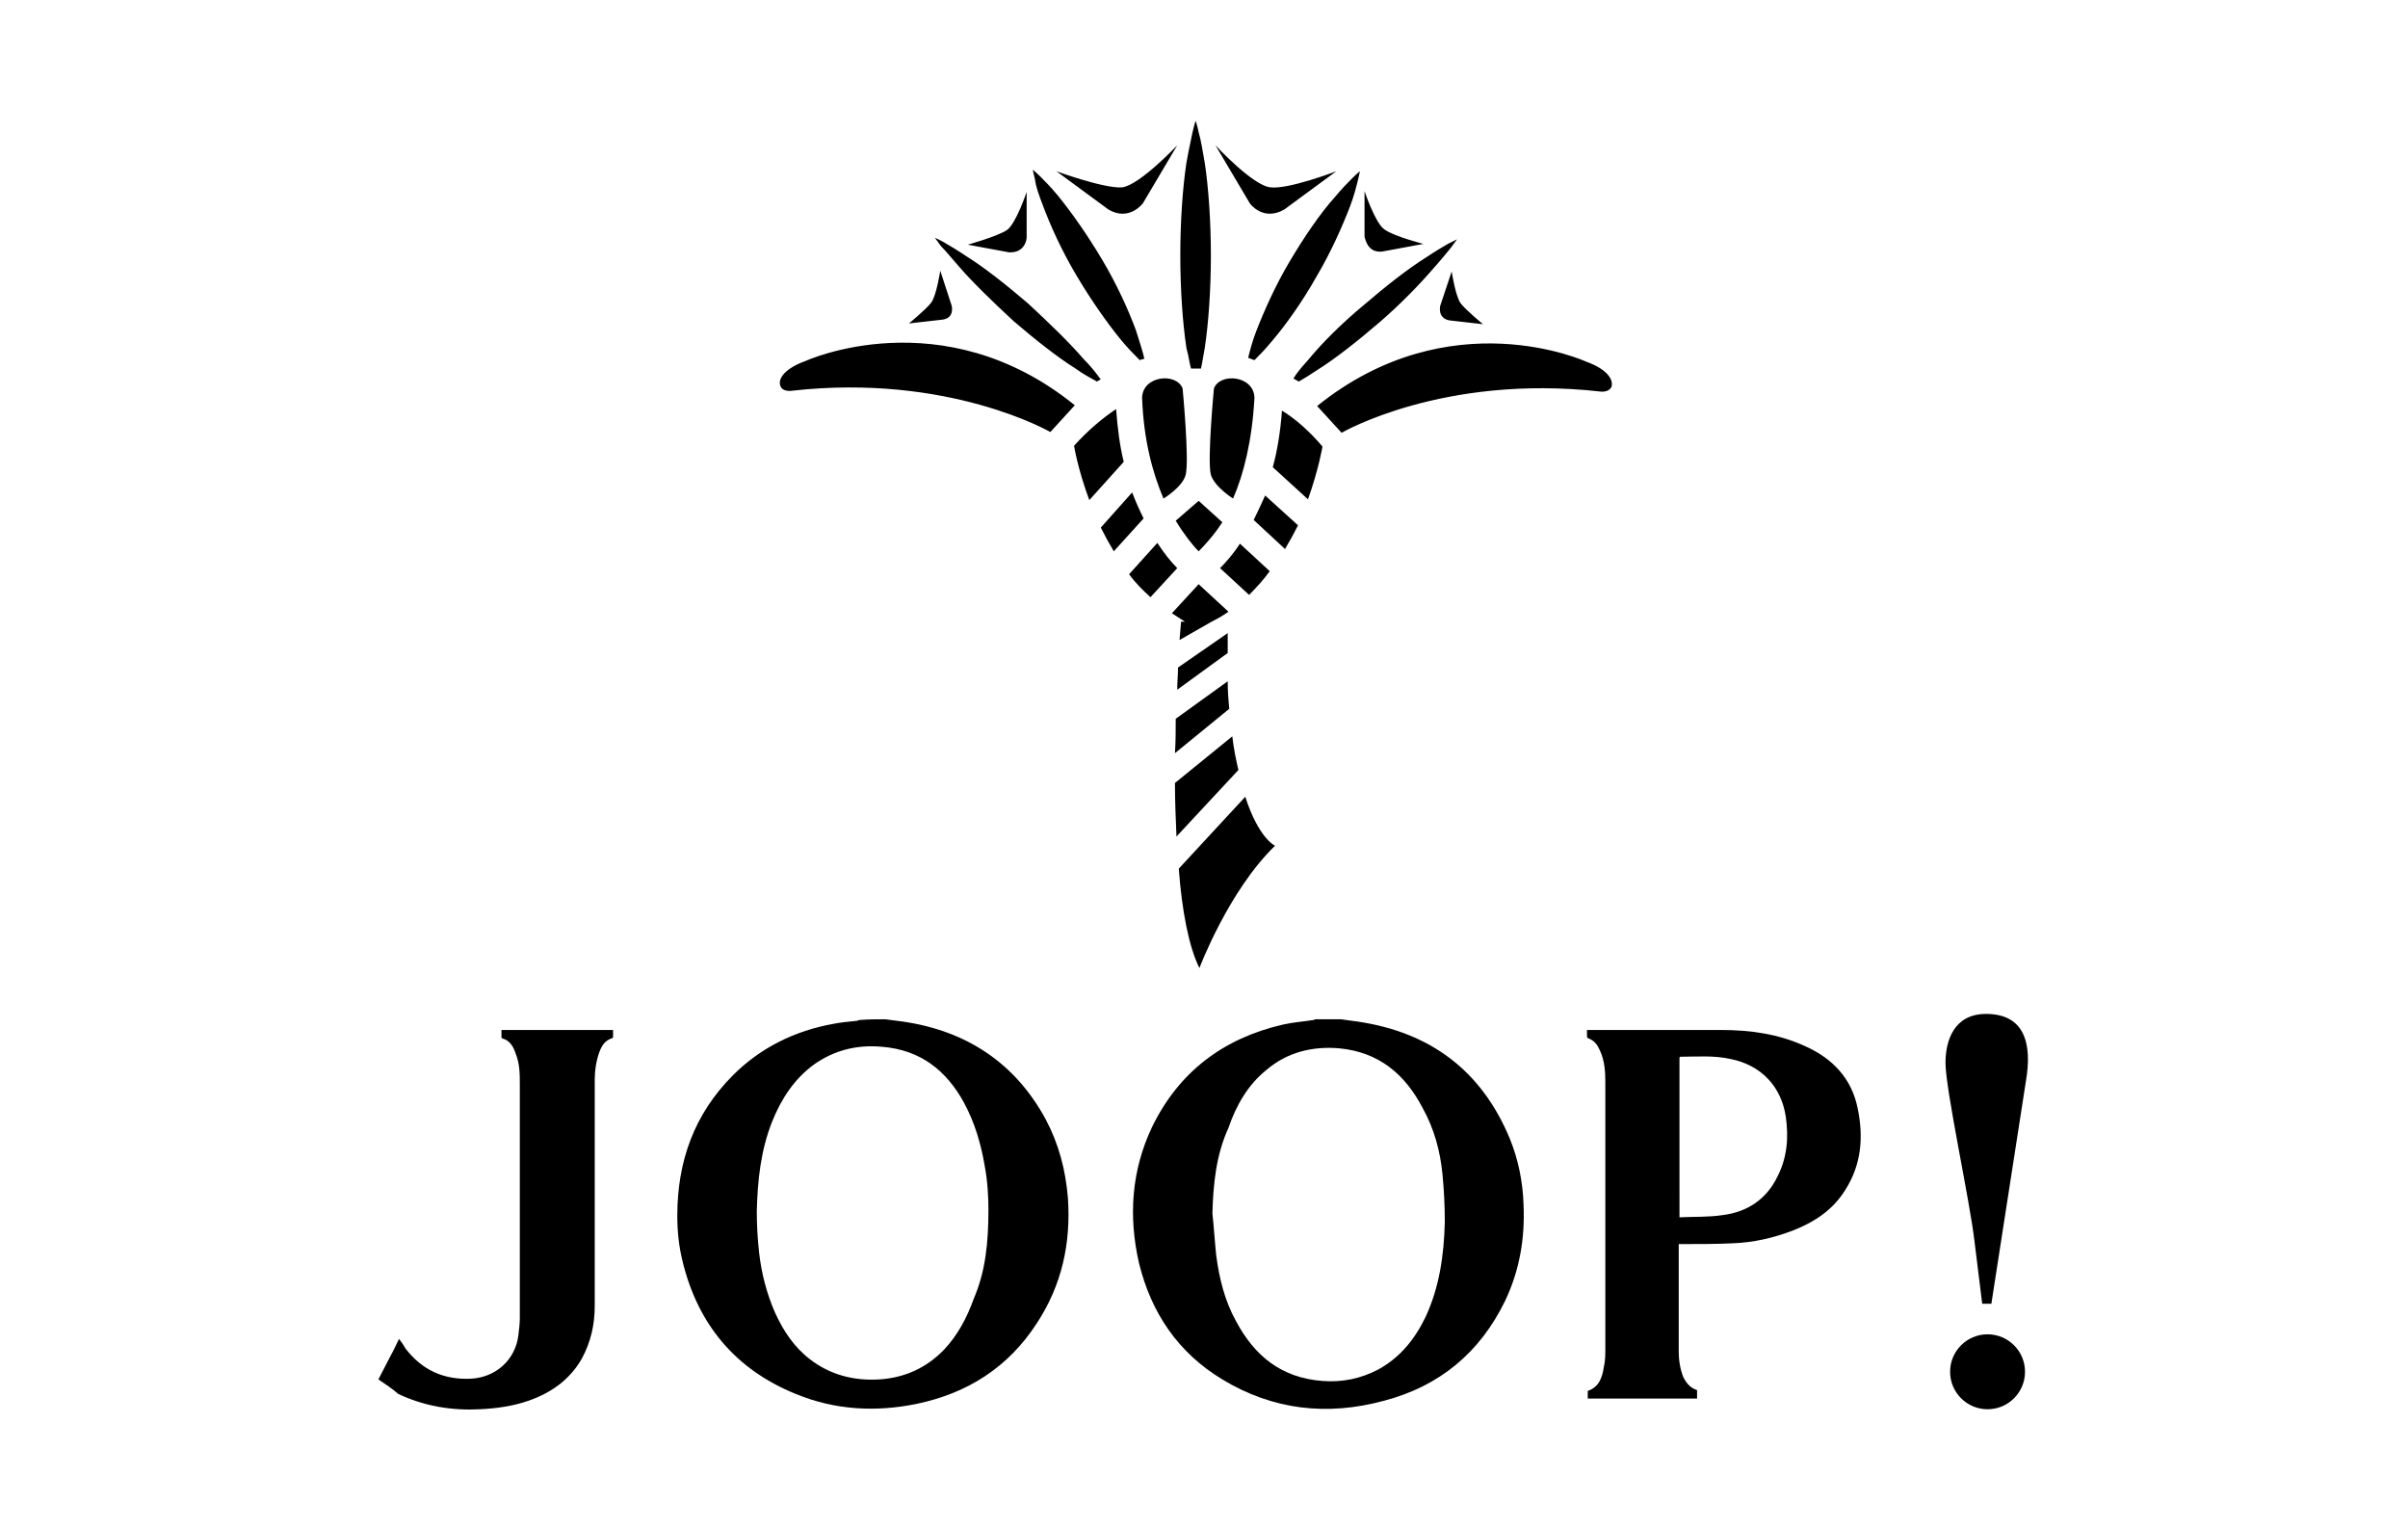 <?xml version="1.0" encoding="UTF-8"?> <svg xmlns="http://www.w3.org/2000/svg" xmlns:xlink="http://www.w3.org/1999/xlink" version="1.1" id="Layer_1" x="0px" y="0px" viewBox="0 0 315 200" style="enable-background:new 0 0 315 200;" xml:space="preserve"> <style type="text/css"> .st0{fill-rule:evenodd;clip-rule:evenodd;} </style> <g> <g> <g> <path d="M175.4,133.3c0.7,0.1,1.5,0.2,2.2,0.3c9.5,1.4,16.2,6.4,19.9,15.3c1.1,2.7,1.7,5.6,1.8,8.6c0.2,4.4-0.5,8.6-2.4,12.6 c-3.3,6.8-8.6,11.2-15.9,13.1c-7.4,2-14.5,1.2-21.1-2.8c-5.8-3.5-9.3-8.7-10.9-15.2c-1.4-6.1-1-12.1,1.7-17.8 c3.5-7.2,9.3-11.6,17.1-13.4c1.3-0.3,2.7-0.4,4-0.6c0.1,0,0.2-0.1,0.3-0.1C173.2,133.3,174.3,133.3,175.4,133.3z M158.6,158.7 c0.2,1.8,0.3,3.6,0.5,5.5c0.4,3,1.1,5.9,2.6,8.6c2.4,4.5,5.9,7.4,11.3,7.8c2.6,0.2,5-0.3,7.3-1.5c2.9-1.6,4.8-4,6.2-6.9 c1.8-3.9,2.4-8.1,2.5-12.4c0-2.1-0.1-4.1-0.3-6.2c-0.3-3.1-1.1-6-2.6-8.7c-2.3-4.4-5.7-7.3-10.9-7.8c-3.5-0.3-6.8,0.5-9.5,2.8 c-2.5,2-4,4.7-5,7.6C159.1,151,158.7,154.8,158.6,158.7z"></path> <path d="M115.8,133.3c0.8,0.1,1.5,0.2,2.3,0.3c8.3,1.2,14.7,5.4,18.7,12.8c1.7,3.2,2.6,6.6,2.9,10.3c0.4,5.9-0.8,11.4-4.1,16.4 c-3.7,5.7-9,9.1-15.7,10.5c-5.4,1.1-10.7,0.8-15.8-1.3c-7.9-3.2-12.8-9.1-14.8-17.3c-0.5-2-0.7-4-0.7-6c0-7.1,2.2-13.3,7.3-18.4 c3.6-3.6,8.1-5.8,13.1-6.7c1-0.2,2.1-0.3,3.1-0.4c0.1,0,0.2-0.1,0.3-0.1C113.6,133.3,114.7,133.3,115.8,133.3z M129.3,158.2 c0-1.6-0.1-3.7-0.5-5.8c-0.5-2.9-1.3-5.6-2.7-8.2c-2.3-4.2-5.7-6.9-10.7-7.3c-3.2-0.3-6.2,0.4-8.9,2.3c-2.6,1.9-4.3,4.5-5.5,7.5 c-1.5,3.8-1.9,7.7-2,11.7c0,1.8,0.1,3.6,0.3,5.4c0.3,2.7,1,5.4,2.1,7.9c1.1,2.4,2.5,4.5,4.6,6.1c2.6,2,5.7,2.8,9,2.6 c3.3-0.2,6.2-1.5,8.5-3.9c1.8-1.9,3-4.2,3.9-6.7C128.9,166.3,129.3,162.6,129.3,158.2z"></path> <path d="M49.5,180.4c0.5-1,1.1-2.1,1.6-3.1c0.4-0.7,0.7-1.4,1.1-2.2c0.3,0.4,0.6,0.8,0.8,1.2c2.2,2.9,5.1,4.2,8.7,4 c3.2-0.2,5.7-2.5,6.1-5.6c0.1-0.8,0.2-1.6,0.2-2.3c0-10.2,0-20.3,0-30.5c0-1.4,0-2.7-0.5-4c-0.3-0.9-0.7-1.8-1.8-2.1 c-0.1,0-0.1-0.2-0.1-0.2c0-0.3,0-0.6,0-0.9c4.9,0,9.7,0,14.6,0c0,0.3,0,0.6,0,0.9c0,0.1-0.1,0.2-0.2,0.2c-0.9,0.3-1.3,1-1.6,1.8 c-0.4,1.1-0.6,2.4-0.6,3.6c0,9.9,0,19.7,0,29.6c0,2.4-0.5,4.7-1.7,6.9c-1.6,2.8-4.1,4.5-7,5.5c-2,0.7-4.2,1-6.3,1.1 c-3.7,0.2-7.3-0.4-10.7-2C51.3,181.6,50.4,181,49.5,180.4C49.5,180.4,49.5,180.4,49.5,180.4z"></path> <path d="M222,181.8c0,0.4,0,0.7,0,1.1c-4.8,0-9.5,0-14.3,0c0-0.3,0-0.7,0-1c1.5-0.5,1.9-1.8,2.1-3.1c0.2-0.8,0.2-1.7,0.2-2.5 c0-11.6,0-23.2,0-34.8c0-1.4-0.1-2.8-0.7-4.1c-0.3-0.7-0.7-1.3-1.5-1.6c-0.1,0-0.2-0.2-0.2-0.2c0-0.3,0-0.6,0-0.9 c0.2,0,0.4,0,0.5,0c5.7,0,11.3,0,17,0c3.8,0,7.5,0.5,11,2.1c3.6,1.6,6.1,4.2,6.9,8.1c0.8,3.8,0.5,7.4-1.6,10.7 c-1.6,2.6-4,4.2-6.8,5.3c-2.6,1-5.2,1.6-8,1.7c-2.1,0.1-4.3,0.1-6.4,0.1c-0.2,0-0.4,0-0.6,0c0,0.2,0,0.3,0,0.5c0,4.5,0,9,0,13.6 c0,1.1,0.2,2.3,0.6,3.3C220.6,180.9,221.1,181.5,222,181.8z M219.7,159.2c1.9-0.1,3.8,0,5.7-0.3c3.2-0.4,5.7-2.1,7.1-5 c1.3-2.5,1.5-5.2,1.1-7.9c-0.6-3.9-3.2-6.7-7.2-7.5c-2.2-0.5-4.4-0.3-6.6-0.3c0,0,0,0-0.1,0.1 C219.7,145.2,219.7,152.1,219.7,159.2z"></path> </g> <g> <path class="st0" d="M259.3,170.5l-1-8.1c-0.6-5.3-3.8-19.9-3.8-23.4c0-2.9,1.1-6.4,5.3-6.4c5,0,6.1,3.8,5.2,8.9l-4.5,29H259.3 L259.3,170.5z"></path> <circle class="st0" cx="260" cy="179.4" r="4.9"></circle> </g> </g> <path d="M155.8,48.2c0.2,0,0.5,0,0.7,0c0.2,0,0.4,0,0.6,0c0.2-0.8,0.3-1.7,0.5-2.7c0.5-3.3,0.8-7.7,0.8-12.1 c0-4.4-0.3-8.8-0.8-12.1c-0.3-1.7-0.5-3-0.8-4c-0.2-1-0.4-1.5-0.4-1.5s-0.2,0.6-0.4,1.5c-0.2,1-0.5,2.3-0.8,4 c-0.5,3.3-0.8,7.7-0.8,12.1c0,4.4,0.3,8.8,0.8,12.1C155.5,46.6,155.6,47.5,155.8,48.2z M153.8,68.1c1.1,1.8,2.2,3.2,3,4 c0.7-0.7,2-2.1,3.1-3.8l-3.1-2.8L153.8,68.1z M166.1,74.7l-3.9-3.6c-0.9,1.4-1.9,2.5-2.6,3.2l3.8,3.5 C164.4,76.8,165.3,75.8,166.1,74.7z M154.1,87.3c0,0.9-0.1,1.9-0.1,2.9l6.6-4.8c0-0.8,0-1.7,0-2.6L154.1,87.3z M149.5,26.6l4.5-7.6 c0,0-4.9,5.2-7.2,5.5c-2.3,0.2-8.6-2.1-8.6-2.1l6.8,5C147.7,29,149.5,26.6,149.5,26.6z M149.4,52c0.2,5.6,1.4,9.9,2.8,13.2 c0,0,2.5-1.5,2.9-3.1c0.5-1.9-0.4-11.3-0.4-11.3C153.9,48.7,149.5,49.1,149.4,52z M153.7,98.5l7.1-5.8c-0.1-1.1-0.2-2.3-0.2-3.6 l-6.8,4.9C153.8,95.5,153.8,97,153.7,98.5z M136.4,26.8c1,2.7,2.5,6,4.4,9.2c1.9,3.2,4,6.2,5.8,8.4c0.9,1.1,1.7,1.9,2.3,2.5 c0.1,0.1,0.1,0.1,0.2,0.2c0.2-0.1,0.4-0.1,0.6-0.2c0-0.1-0.1-0.2-0.1-0.4c-0.2-0.8-0.6-2-1-3.3c-1-2.7-2.5-6-4.4-9.2 c-1.9-3.2-4-6.2-5.8-8.4c-0.9-1.1-1.7-1.9-2.3-2.5c-0.6-0.6-1-0.9-1-0.9s0.1,0.5,0.3,1.3C135.5,24.4,135.9,25.5,136.4,26.8z M180.8,32.9l5.4-1c0,0-3.9-1-5.1-1.9c-1.2-0.8-2.6-5-2.6-5l0,6C178.6,31.1,178.8,33.1,180.8,32.9z M168.7,34.2 c-1.9,3.2-3.4,6.6-4.4,9.2c-0.5,1.3-0.8,2.5-1,3.3c0,0,0,0.1,0,0.1c0.3,0.1,0.5,0.2,0.8,0.3c0.6-0.6,1.4-1.4,2.3-2.5 c1.8-2.1,4-5.2,5.8-8.4c1.9-3.2,3.4-6.6,4.4-9.2c0.5-1.3,0.8-2.5,1-3.3c0.2-0.8,0.3-1.3,0.3-1.3s-0.4,0.3-1,0.9 c-0.6,0.6-1.4,1.4-2.3,2.5C172.7,27.9,170.6,31,168.7,34.2z M171.1,47.1c-0.8,0.9-1.5,1.7-1.9,2.4c0.2,0.1,0.5,0.3,0.7,0.4 c0.7-0.4,1.5-0.9,2.4-1.5c2.4-1.5,5.3-3.8,8.1-6.2c2.8-2.4,5.4-5.1,7.2-7.2c0.9-1,1.7-2,2.2-2.6c0.5-0.7,0.8-1.1,0.8-1.1 s-0.4,0.2-1.2,0.6c-0.7,0.4-1.7,1-2.9,1.8c-2.4,1.5-5.3,3.8-8.1,6.2C175.5,42.3,172.9,44.9,171.1,47.1z M158.4,62.1 c0.5,1.6,2.9,3.1,2.9,3.1c1.4-3.2,2.5-7.6,2.8-13.2c-0.1-2.9-4.5-3.3-5.3-1.2C158.8,50.8,157.9,60.2,158.4,62.1z M168,27.4l6.8-5 c0,0-6.3,2.4-8.6,2.1c-2.3-0.2-7.2-5.5-7.2-5.5l4.5,7.6C163.5,26.6,165.2,29,168,27.4z M188.4,40c0,0-0.4,1.6,1.2,1.9l4.4,0.5 c0,0-2.2-1.8-2.9-2.7c-0.7-0.9-1.2-4.2-1.2-4.2L188.4,40z M154.5,81.3c0,0-0.1,1.1-0.2,2.4l4.2-2.4l0,0c0.8-0.4,1.5-0.8,2.2-1.3 l-3.9-3.6l-3.5,3.8c0.6,0.4,1.1,0.7,1.7,1.1L154.5,81.3z M164,68l4.1,3.8c0.6-1,1.2-2.1,1.7-3.1l-4.3-3.9C165,65.9,164.5,67,164,68 z M161.2,96.3l-7.5,6.1c0,2.3,0.1,4.7,0.2,7l8.1-8.7C161.7,99.4,161.4,98,161.2,96.3z M162.9,104.2l-8.7,9.4 c0.4,5.4,1.3,10.2,2.7,13c0,0,3.8-10.1,9.9-16C166.7,110.6,164.6,109.5,162.9,104.2z M167.7,53.7c-0.2,2.7-0.6,5.2-1.2,7.4l4.6,4.2 c1.4-3.9,1.9-6.9,1.9-6.9C171.3,56.4,169.5,54.8,167.7,53.7z M207.5,47.3c0,0-17.8-8.2-35.2,5.8l3.2,3.5c0,0,13.2-7.7,33.8-5.4 c0,0,1.1,0.2,1.5-0.6C211.1,49.7,210.3,48.3,207.5,47.3z M134.3,31.1l0-6c0,0-1.4,4.2-2.6,5c-1.2,0.8-5.1,1.9-5.1,1.9l5.4,1 C134.2,33.1,134.3,31.1,134.3,31.1z M105.4,47.2c-2.8,1-3.7,2.4-3.3,3.3c0.3,0.8,1.5,0.6,1.5,0.6c20.5-2.3,33.8,5.4,33.8,5.4 l3.2-3.5C123.3,39,105.4,47.2,105.4,47.2z M124.5,40l-1.5-4.6c0,0-0.5,3.3-1.2,4.2c-0.7,0.9-2.9,2.7-2.9,2.7l4.4-0.5 C124.9,41.6,124.5,40,124.5,40z M125.4,34.8c1.8,2.1,4.5,4.7,7.2,7.2c2.8,2.4,5.7,4.7,8.1,6.2c1.1,0.8,2.1,1.3,2.8,1.7 c0.2-0.1,0.3-0.2,0.5-0.3c0,0,0,0-0.1-0.1c-0.5-0.7-1.2-1.6-2.2-2.6c-1.8-2.1-4.5-4.7-7.2-7.2c-2.8-2.4-5.7-4.7-8.1-6.2 c-1.2-0.8-2.2-1.4-2.9-1.8c-0.7-0.4-1.2-0.6-1.2-0.6s0.3,0.4,0.8,1.1C123.8,32.9,124.5,33.8,125.4,34.8z M151.4,71l-3.7,4.1 c0.8,1.1,1.8,2.1,2.8,3l3.5-3.8C153.2,73.5,152.3,72.4,151.4,71z M146,53.5c-1.8,1.2-3.7,2.8-5.5,4.8c0,0,0.5,3.1,2,7.1l4.5-5 C146.5,58.4,146.2,56.1,146,53.5z M148.1,64.4L144,69c0.5,1,1.1,2.1,1.7,3.1l3.9-4.3C149.1,66.8,148.6,65.7,148.1,64.4z"></path> </g> </svg> 